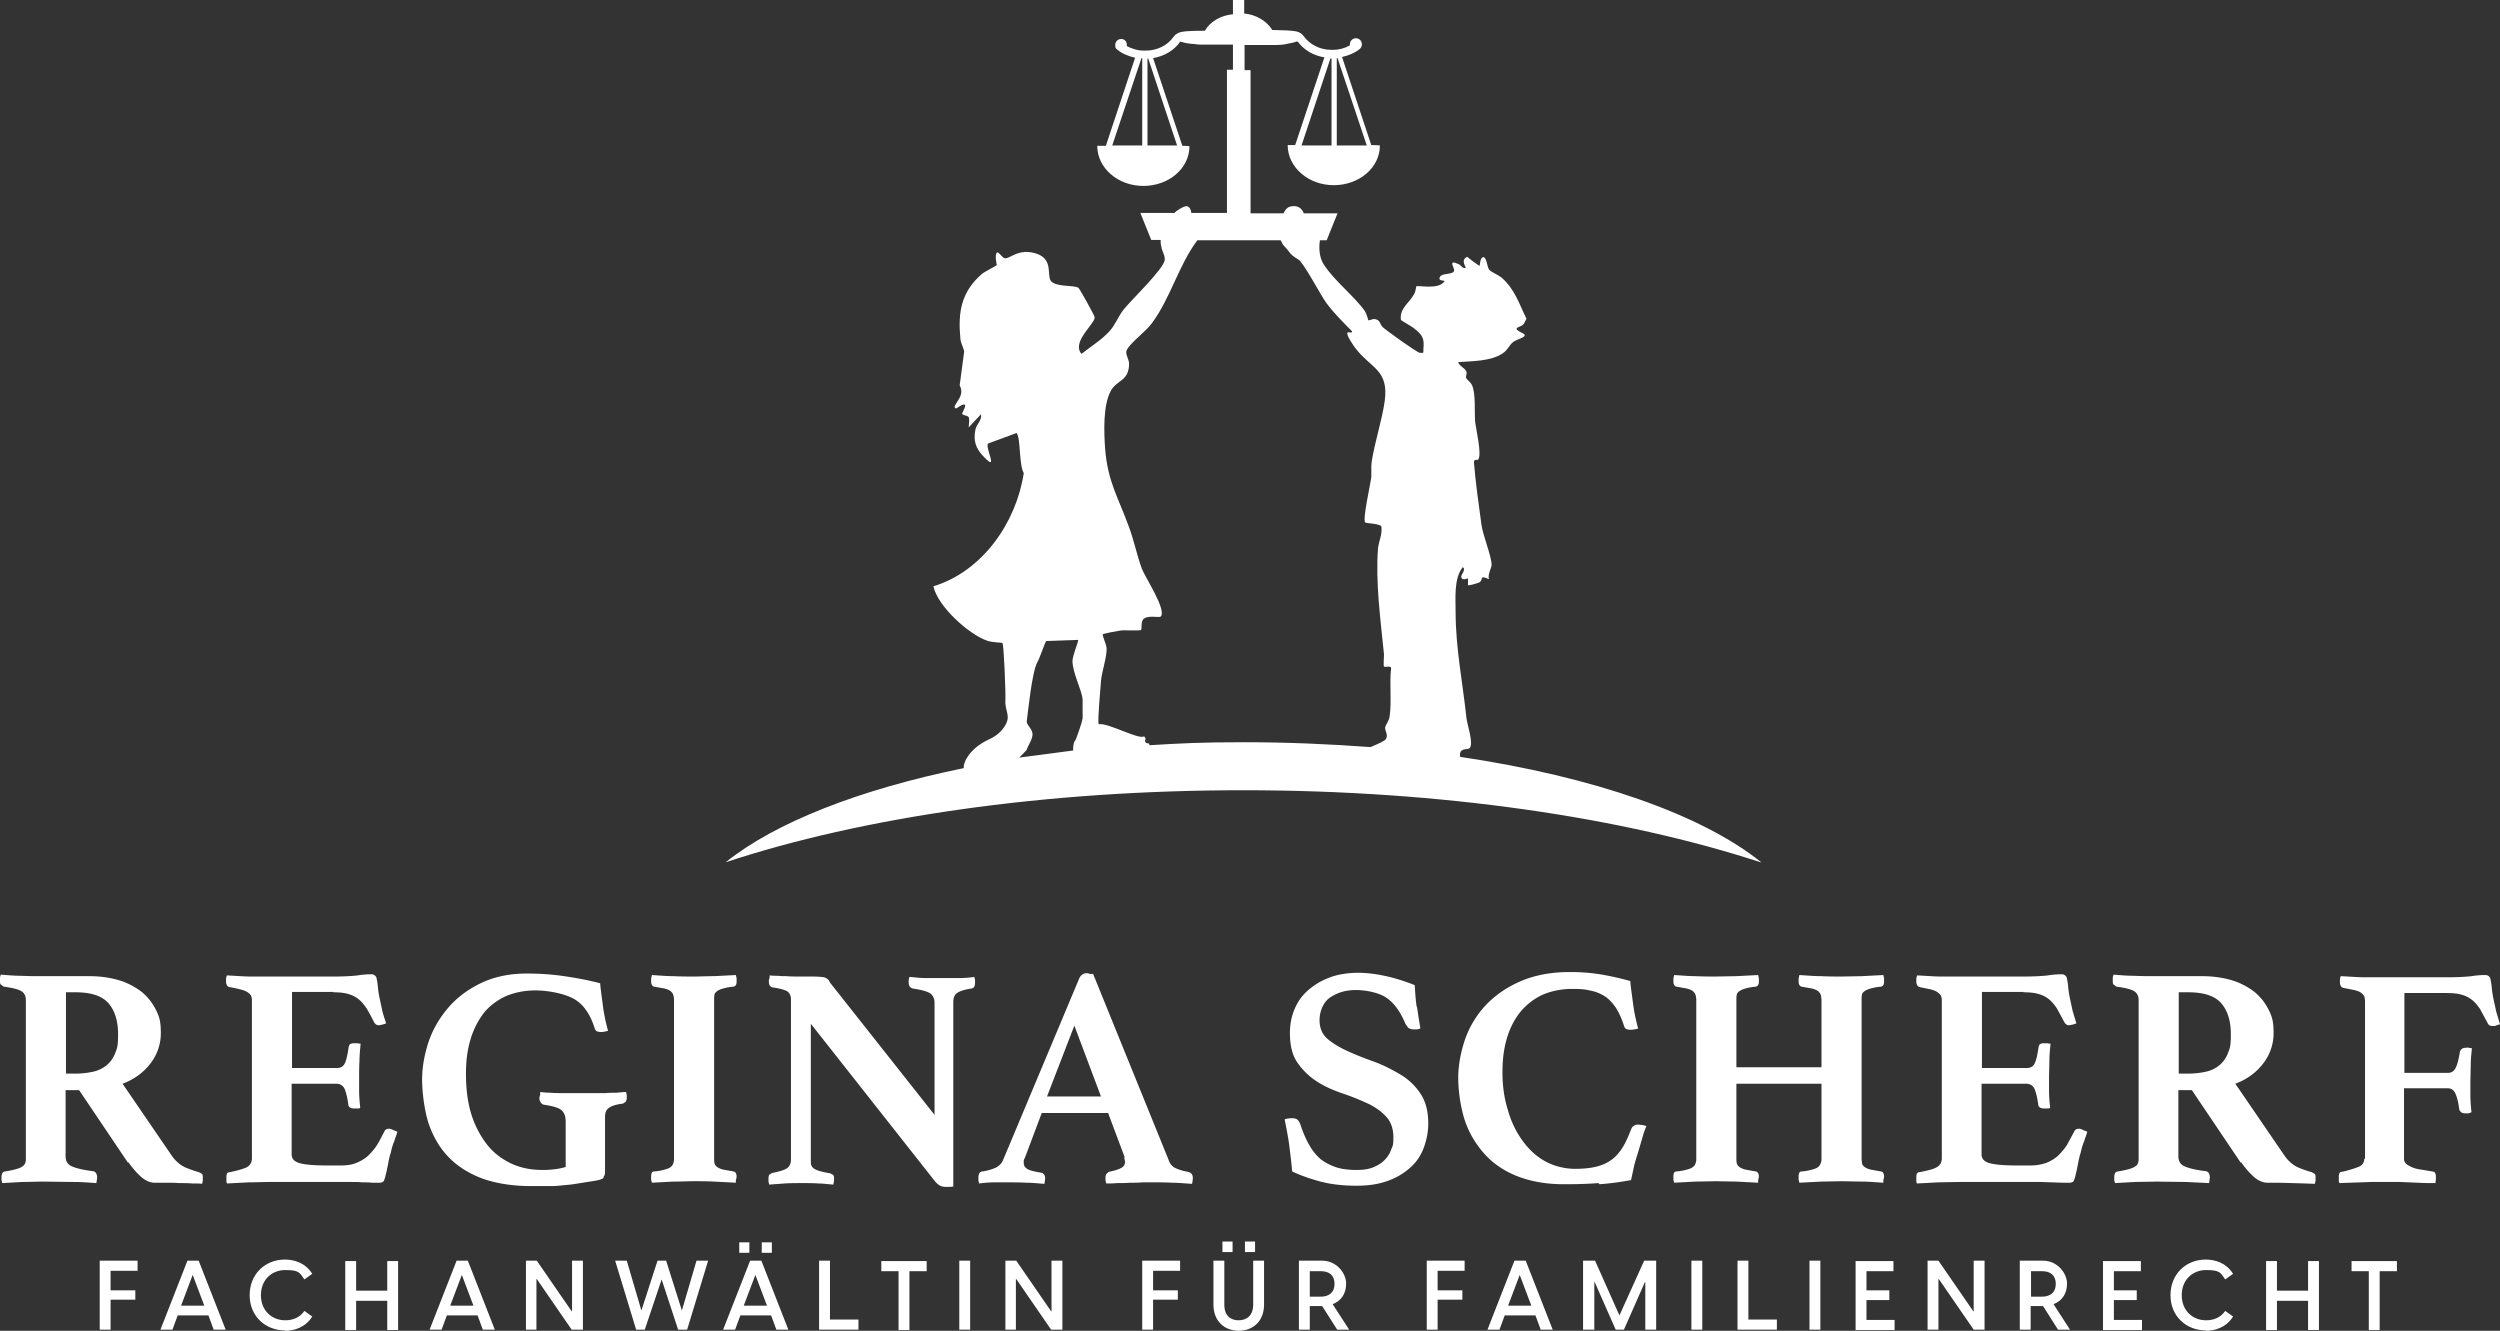 <svg xmlns="http://www.w3.org/2000/svg" viewBox="0 0 666.9 355" fill="#fff" xmlns:v="https://vecta.io/nano"><rect x="0" y="0" width="666.9" height="355" fill="#333333" stroke="none"/><path d="M469.8 230c-15.8-12.7-44.6-22.8-80.3-28.1-.4-2.7 2.1-1.7 2.6-2.4 1-1.3-.7-6.2-.9-7.9-1-9.4-2.9-18.8-2.9-28.3 0-3.8-.5-9 1.9-12 1 .6-.5 2-.4 2.6.2 1.2 1.8.3 1.8.4v1.8c0 .2 2.7-.5 3.1-.8 1.1-.7-.2-2 2.5-.8-.4-1.3.6-2.7.7-3.8 0-2.3-2.3-7.8-2.7-10.7-.7-5-1.6-11.6-2-16.5-.1-1.3.9-.6 1.1-.9 1.1-1.2-.6-8.2-.8-10.2-.2-2.4.2-7.3-.8-9.6-.4-.9-1.4-1.5-1.6-2s.4-1.1 0-1.8c-.4-.9-1.9-1.4-2.1-2.4 3.9-.3 8.6-.2 11.8-2.3 1.5-1 1.8-2.3 2.9-3.1.8-.7 4.4-1.4 2.5-2.3-3.3-1.6-.7-1.5.1-2.3.4-.4.6-1.1.9-1.6-2-4-3.1-7.9-6.7-11-.9-.7-2.8-1.5-3.2-2-.6-.6-.7-3.4-1.6-3.4s-.9 2.2-1 2.3-2.9-2-3.3-2.4c-1.9.8-.3 2.8-.4 2.9-.7.5-1.4-.8-1.8-.9-3.2-1.5-1.1 1-1.3 1.7-.3 1.2-3.2.5-3.8 1.7-.6 1.3 1.5.7 1.2 1.2-1.7 2.3-7.1.9-7.5 1.3 0 0-.2 1.5-.6 2.1-1.2 2.3-3.9 3.7-3.5 6.8 0 .2 2.8 1.7 3.4 2.2 2.4 1.9 2.9 2.7 2.6 5.7 0 .8.2 1.1-1 .9-.9-.2-8.7-5.8-9.8-6.8-.9-.8-.6-2.1-2.4-2.2-.5 0-1.3.5-1.5.3 0 0-.4-1.6-.9-2.4-2.9-4.1-8.2-8.1-11-12.5-1.2-1.9-1.3-4.4-1-6.4h1.8l2.9-7.2h-9c-.3-.8-1.1-2.1-3-1.9-1.6.1-2 1.2-2.4 1.9h-8.8V18.7H332V12h8.6c1.6 0 2.8-.3 3.7-.5.7-.1 1.2-.3 1.5-.4h.4c1.5 2.1 4 3.7 7.1 4.2l-7.8 23.4h-2c0 5.9 5.5 10.7 12.3 10.7s12.3-4.7 12.3-10.6h0c-.8-.1-1.5-.1-2.3-.1L358 15.2c1.8-.4 3.5-1.1 4.8-2.2h0c.3-.3.5-.7.5-1.2 0-.88-.72-1.6-1.6-1.6s-1.6.72-1.6 1.6v.3c-1.37.78-2.92 1.2-4.5 1.2h-.4c-3.3 0-5.9-1.6-7.3-3.5l-.6-.7-.3-.2h0c-.8-.5-1.1-.8-7.6-.9-1.5-2.4-4.3-4.1-7.5-4.4V0h-3v3.8c-3.3.3-6.1 2-7.5 4.4-6.5 0-6.8.4-7.6.9h0l-.3.2-.6.7c-1.4 2-4.1 3.5-7.3 3.5h-.4c-1.7 0-3.3-.5-4.6-1.2V12c0-.9-.6-1.6-1.5-1.6-.87-.01-1.59.69-1.6 1.56V12c0 .9.2.9.5 1.2h0c1.3 1.1 3 1.8 4.8 2.2L295 38.9h-2.3c0 5.9 5.5 10.7 12.3 10.7s12.3-4.7 12.3-10.6h0c-.5-.1-1.2-.1-1.9-.1l-7.8-23.4c3-.5 5.6-2.1 7.1-4.2v-.2c.1 0 .6.1.6.1.6.2 1.4.4 2.7.5.6 0 1.4.2 2.3.2h8.6v6.7h-1.6v38.2h-9.5c-.1-.8-.4-1.6-1.2-1.8-.7-.1-2.7 1.1-3.3 1.8h-9.1l2.9 7.2h2.5c0 .5 0 1.1.2 1.8.1 1.1 1 2.2.9 3.5-.1 2.3-8.9 10.7-10.9 13.2-1.4 1.7-2.2 4-3.7 5.7-2.1 2.4-5.1 4.2-7.6 6.2-2.8-3.2 3.8-8.2 3.5-9.8 0-.4-4-7.6-4.3-7.8-1.2-.8-5.1-.2-7-1.5-1.9-1.2.8-6.1-4.4-7.7-4.6-1.4-6.8 1.4-8.2 1.3-.7 0-1.8-2-2.2-1.5-.6.8 0 3.2 0 3.3-.4.4-3 1.6-4 2.4-5.5 4.8-6.4 10.2-5.7 17.3 0 .9.9 2.5 1 3.4h0l-1.2 9h0c1 1.8.1 3.2-.6 4.3-.5.8-1 1.4-.6 1.8h.4c.6-.4 1.8-1.3 2.2-.9s-1 2.4-.7 2.5c1.7.9 2.1-.2 1.7 3.5l3.3-3.5c.3 1.6-1.2 2.6-1.5 4.1-.6 3 .1 5 2.1 7.1 4.4 4.7.3-2.5 1.3-3.4l7.6-2.8c1.1 1.4.6 8.5 1.9 10.7-2 13.2-11 26.2-24.1 30.2 1.1 5.3 9.4 12.8 14.3 14.5 1.4.5 3.9.5 4.1.6.4.3.9 13.4.8 15.2-.2 3.2 1.7 4.2-.3 7.2-1.1 1.7-2.8 2.8-4.6 3.6-4.3 2.1-6.4 5.6-6.2 7.4-27.9 5.7-50.3 14.5-63.5 25.1 36.4-12 84.9-19.2 138-19.2s101.6 7.3 138 19.2h.2zM356.6 15.5h.2l7.8 23.3h-8V15.5zm-1.4.1v23.2h-8l7.7-23.2h.3zm-50.5 23.2h-8l7.8-23.3h.2v23.3zm9.4 0h-8V15.6h.2l7.7 23.2h.1zM288.7 192c0 .5-1.6 5.2-1.9 5.6l-.2.2c-.3.9-.4 1.8-.3 2.4l-14.4 1.9c.7-.7 1.4-1.4 2-2.1.2-1 1.8-3 1.5-4.5-.3-1.4-1.6-2.2-1.5-3.1.3-2.3 1.4-13.2 2.8-15.7.7-1.2 2.1-5.5 2.4-5.7l8.5-.3c.2.2-1.5 4.2-1.5 5.6 0 3.2 2.5 7.8 2.7 10.3v5.1l-.1.3zm17.7 6.3c-1.1 0-1-.6-.8-1.3l-.4-.6c-1.2 1.1-9.7-3.7-12.1-3.2-.4-.4.5-10 .6-11.5.2-2.5 1.6-6.5 1.5-8.7 0-1.1-1.3-3.6-1-3.8.2-.2 3.9-.9 4.7-1 1.2-.2 5.3.2 5.5-.2.3-.4-.2-2.3.8-3 1.2-.9 4-.2 4.4-.5 1.8-1.6-4.2-10.6-5-12.8-1.3-3.5-2.1-7.6-3.5-11.3-2.8-7.7-5.6-11.9-6.3-20.7-.3-4.4-.6-11.5 1.5-15.4 1.6-3 4.8-2.5 4.9-7.2 0-1.4-1.2-2.7-.6-3.8 1.1-2 5-4.8 6.7-7.1 5-6.8 7.1-15.4 12.1-22.1h22.2c.6.8.2.8 1.2 1.8.6.6 1.1 1.3 1.5 1.8.7.7 1.3 1.1 2 1.5 1.4.7 5.9 9.4 7.5 11.6 2 2.7 4.5 5.2 6.9 7.6 0 .6-.9.1-1.2.3-.6.4 1.5 3.4 2 4.1 4.2 5.5 9 5.8 7.9 14.1-.7 5.2-2.7 11-3.5 16.4-.2 1.4 0 2.8-.1 4.1-.2 1.7-2.4 11.3-1.6 12 .2.2 4.2.3 4.3 1.1.3 2-.7 3.9-.9 5.8-.7 9 .7 19.3 1.6 28.3 0 .8-.2 3.1 0 3.2.4.3 1.8-.3 1.9.4-.5 4.2.2 8.8-.4 12.9-.2 1.4-1.1 2.2-1.2 3-.1.9 1 2 .1 3.2-.1.2-.7.4-1.3.8h0c-.8.4-1.8.8-2.7 1.2h0c-10.8-.8-22.1-1.3-33.7-1.3s-17.1.3-25.3.8v-.3l-.2-.2z"/><path d="M630.7 309c0 1.1-.5 1.9-1.6 2.3s-2.5.9-4.4 1.3c-.6 0-.8.5-.8 1.3v.8c0 .4 0 .7.2.9l2.7-.1 3-.1 2.9-.1h7.5l4.7.2 2.4.1h2.4c0-.2 0-.5.1-.9v-.8c0-.9-.3-1.4-1-1.4l-2.9-.5c-.9-.1-1.7-.3-2.4-.6s-1.2-.6-1.6-.9c-.4-.4-.6-.8-.6-1.4v-18.8h11.6c1 0 1.7.5 2.1 1.4s.8 2.3 1 4.1c.2.8.7 1.2 1.7 1.2h.8l.8-.3c-.2-1.7-.3-3.3-.3-4.7v-3.6l.1-4.3c0-1.7.2-3.2.3-4.5-.2 0-.4 0-.8-.1s-.6 0-.8 0c-.9 0-1.4.4-1.6 1.1-.3 1.8-.6 3.2-1.1 4.2-.4.9-1.1 1.4-2.1 1.4h-11.6v-21.3h11.1c1.6 0 2.9.1 4 .4s2 .7 2.9 1.4c.8.6 1.5 1.5 2.2 2.5l2 3.7c.2.5.6.8 1.3.8s.7 0 1.1-.2c.4-.1.7-.2.9-.3l-1-3.3-.6-2.8c-.3-1.3-.5-2.5-.6-3.7s-.3-2-.4-2.5c-.3-.5-.7-.8-1.3-.8s-1.8 0-3.7.3c-1.8.2-4 .3-6.6.3h-21.9c-1.8 0-4-.2-6.4-.3l-.2.8v.8c0 .8.3 1.3.8 1.5l3 .6c.8.2 1.4.4 1.8.7s.7.6.9 1c.1.4.2.8.2 1.3v42.1l-.2-.2zm-49.5-22.4v-21.9h2.5c4.3 0 7.2 1 8.9 3s2.5 4.8 2.5 8.2-.3 3.8-.8 5.1-1.3 2.4-2.3 3.2c-1.05.84-2.28 1.42-3.6 1.7-1.4.3-3 .5-4.7.5h-2.5v.2zm16.7 23.5c.98 1.43 2.12 2.73 3.4 3.9 1.2 1 2.4 1.5 3.5 1.5h3l3.6.1 3.5.1 2.6.1.2-.8v-.8c0-.5 0-.9-.3-1.1l-.7-.4a28.47 28.47 0 0 1-3.7-1.3c-1.3-.6-2.5-1.6-3.5-3l-13.2-19.3c3.2-1.2 5.7-3.1 7.5-5.5a13.08 13.08 0 0 0 2.7-8.1c0-3-.4-4.3-1.3-6.1s-2.1-3.4-3.8-4.8c-1.7-1.3-3.7-2.4-6-3.1-2.4-.7-5-1.1-8-1.1h-12.7c-1.6 0-3.5 0-5.5-.1-2 0-3.9-.2-5.4-.3l-.2.7v.8c0 .6 0 1 .3 1.2l.7.5c2.3.3 3.9.7 4.7 1.2s1.2 1.3 1.2 2.4v42.1c0 .6 0 1-.2 1.4-.1.4-.4.7-.8.9-.4.3-1 .5-1.7.7s-1.7.4-2.9.6c-.6.1-.9.6-.9 1.6v.7l.2.8 5.3-.3 5.8-.1 7.9.1 6.1.3.2-1.5c0-1-.4-1.6-1.2-1.7-2.6-.3-4.5-.8-5.6-1.3s-1.6-1.4-1.6-2.7v-17.6h3.6l13 19.3h.2zm-58.2-45.4c1.5 0 2.8.1 3.9.4s2 .7 2.9 1.4c.8.6 1.5 1.5 2.2 2.5l2 3.7c.3.5.7.8 1.3.8l1-.2.9-.3-1-3.3-.6-2.8c-.3-1.3-.5-2.5-.6-3.7s-.3-2-.4-2.5c-.3-.5-.7-.8-1.3-.8s-1.9 0-3.7.3c-1.8.2-4 .3-6.5.3h-22c-1.8 0-4-.2-6.4-.3l-.2.8v.8c0 .8.3 1.3.8 1.5l2.9.6c.8.2 1.4.4 1.8.7.5.3.8.6 1 .9.2.4.3.8.3 1.4V309c0 1.1-.5 1.9-1.4 2.4s-2.5.9-4.6 1.3c-.6 0-.8.5-.8 1.3v.8c0 .4 0 .7.2.9l5.7-.3 5.6-.1h21.7l3 .1 2.7.1h1.9c.7 0 1.1-.2 1.3-.7 0-.2.2-.5.3-1l.4-1.7.4-2c.1-.7.3-1.3.4-1.9.2-.4.3-1 .5-1.8.2-.7.4-1.4.7-2 .1-.4.2-.8.4-1.2.1-.4.3-.8.4-1.3-.4-.2-.8-.3-1.2-.5s-.7-.3-1-.3c-.6 0-1 .2-1.2.6l-2 3.7c-.7 1.1-1.5 2-2.4 2.9-.9.8-1.9 1.4-3.1 1.9-1.2.4-2.6.7-4.2.7h-3.5c-3.5 0-5.9-.2-7.4-.6s-2.2-1.2-2.2-2.4v-18.8h11.9c1 0 1.6.4 2.1 1.1.4.8.8 2.2 1.1 4.3 0 .8.6 1.2 1.6 1.2h.8c.4 0 .6 0 .8-.2-.2-1.7-.3-3.3-.3-4.7v-3.6l.1-4.3c0-1.7.2-3.2.3-4.5-.2 0-.4 0-.8-.1h-.8c-.4 0-.8 0-1.1.2-.3.1-.4.4-.5.9-.3 2-.6 3.4-1 4.2-.4.9-1.1 1.3-2.2 1.3h-11.9v-20.3h11.2l-.2.1zm-43.1 2.1c0-.6 0-1 .1-1.4 0-.4.3-.7.7-1s.9-.5 1.6-.7a13.93 13.93 0 0 1 2.8-.5c.6-.2.8-.6.8-1.4v-.8l-.2-.9-5.7.3-5.4.1c-1.6 0-3.5 0-5.5-.1-2 0-4-.2-5.8-.3l-.2.9v.8c0 .8.3 1.3.8 1.4l2.8.5c.7.2 1.2.4 1.6.7.3.3.6.6.7 1s.2.8.2 1.4v17.9h-22.7v-17.9c0-.6 0-1 .1-1.4 0-.4.3-.7.7-1s.9-.5 1.6-.7a13.93 13.93 0 0 1 2.8-.5c.6-.2.8-.6.8-1.4v-.8l-.2-.9-5.8.3-5.5.1c-1.6 0-3.4 0-5.4-.1-2 0-3.9-.2-5.7-.3l-.2.9v.8c0 .8.3 1.3.8 1.4l2.8.5c.7.2 1.2.4 1.6.7.3.3.6.6.7 1s.2.8.2 1.4v42.1c0 .6 0 1-.2 1.4-.1.4-.3.7-.7 1-.3.3-.9.5-1.6.7a13.93 13.93 0 0 1-2.8.5c-.6 0-.8.5-.8 1.4v.8l.2.8 5.7-.3 5.4-.1 5.5.1 5.8.3v-.8c.1 0 .2-.8.2-.8 0-.8-.3-1.3-.8-1.4l-2.8-.5c-.7-.2-1.2-.4-1.6-.7s-.6-.6-.7-1-.1-.8-.1-1.4v-19.8h22.7v19.8c0 .6 0 1-.2 1.4s-.3.7-.7 1c-.3.3-.9.5-1.6.7a13.93 13.93 0 0 1-2.8.5c-.6 0-.8.5-.8 1.4v.8l.2.8 5.8-.3 5.5-.1 5.4.1c2 0 3.9.2 5.7.3v-.8c.1 0 .2-.8.2-.8 0-.8-.3-1.3-.8-1.4l-2.8-.5c-.7-.2-1.2-.4-1.6-.7s-.6-.6-.7-1c0-.4-.1-.8-.1-1.4v-42.1h0zm-69.9 49.1c2.9-.2 5.7-.6 8.4-1.1l.8-3.7c.3-1.3.7-2.5 1.1-3.8l1.1-3.7c.3-1.2.7-2.3 1.1-3.2a7.17 7.17 0 0 0-1.1-.3c-.4 0-.8-.1-1.1-.1s-.8 0-1.1.3c-.4.2-.6.5-.8 1-.7 1.8-1.4 3.4-2.2 4.7s-1.8 2.5-2.9 3.3c-1.2.9-2.5 1.5-4.1 1.9s-3.5.6-5.8.6-5.3-.6-7.7-1.9-4.4-3.1-6.1-5.4c-1.82-2.47-3.18-5.25-4-8.2-1-3.1-1.5-6.5-1.5-10.2s.4-6.5 1.2-9.2 2-5 3.6-7c1.6-1.9 3.5-3.4 5.8-4.5 2.3-1 5-1.6 8-1.6s3.7.2 5.1.5c1.5.3 2.7.9 3.8 1.6 1.1.8 2 1.8 2.8 3 .8 1.3 1.5 2.8 2.1 4.7.1.4.3.7.6.9.3.1.7.2 1.1.2s.6 0 1-.1c.4 0 .8-.2 1.1-.2-.6-2.2-1.1-4.5-1.4-6.9s-.6-4.3-.7-5.8c-2.9-.8-5.6-1.4-8.1-1.8s-5.2-.6-8-.6c-5.2 0-9.7.9-13.5 2.6s-6.8 3.9-9.3 6.6c-2.4 2.7-4.2 5.8-5.3 9.1-1.1 3.4-1.7 6.7-1.7 10s.6 7.7 1.7 11.1 2.9 6.4 5.2 9 5.2 4.6 8.7 6 7.7 2.2 12.4 2.2 6.6-.1 9.4-.3l.3.3zm-48.8-47.4c-.3-2.1-.4-4-.5-5.7-3-1.2-5.7-2-8.1-2.5s-4.7-.8-7.1-.8-5.4.4-7.6 1.3c-2.2.8-4.1 2-5.7 3.4s-2.8 3.1-3.6 5.1c-.8 1.9-1.2 4-1.2 6.3 0 3.4.7 6.1 2.1 8 1.4 2 3.1 3.6 5.1 4.9s4.3 2.3 6.6 3.1c2.4.8 4.6 1.7 6.6 2.6s3.8 2.1 5.1 3.5c1.4 1.4 2.1 3.3 2.1 5.7s-.2 2.2-.6 3.3-1 2-1.8 2.8-1.8 1.4-3 1.9-2.7.7-4.5.7-3.8-.2-5.3-.7-2.9-1.2-4.1-2.1c-1.2-1-2.2-2.2-3.1-3.8-.9-1.5-1.7-3.4-2.4-5.5-.2-.6-.5-1.1-.8-1.3-.3-.3-.8-.4-1.5-.4s-1.4.1-1.9.3c.4 2.2.9 4.4 1.2 6.8s.6 4.7.8 7.1c1.9.9 4.3 1.8 7.2 2.6s6.2 1.2 9.9 1.2 6.3-.5 8.7-1.4 4.4-2.2 6-3.7 2.7-3.3 3.4-5.3 1.1-4.1 1.1-6.2c0-3.3-.7-5.9-2.1-8s-3.2-3.8-5.4-5.1-4.5-2.5-7-3.4-4.8-1.8-7-2.8-4-2.1-5.4-3.3-2.1-2.9-2.1-5 .9-4.7 2.8-6 4.2-2 6.9-2 6.2.7 8.2 2.1 3.7 3.7 5 6.9l.7 1c.3.3.9.5 1.7.5s1.1 0 1.6-.3a182.5 182.5 0 0 1-.9-5.7l-.1-.1zm-98.6 24l7.3-18.9 7.1 18.9h-14.5.1zm20.5 16.2c.2.5.3.9.3 1.3 0 .7-.4 1.3-1.1 1.6-.7.4-1.8.7-3.2 1l-.6.5c-.2.3-.3.6-.3 1.1v.7l.2.8c.8 0 1.8 0 2.9-.1 1.1 0 2.3 0 3.5-.1 1.2 0 2.3 0 3.4-.1h2.9c1.5 0 3.1 0 4.9.1 1.7 0 3.5.2 5.3.3.1-.6.2-1.1.2-1.5 0-1-.4-1.5-1.3-1.7-1.1-.2-2.2-.5-3.1-.9-1-.4-1.6-1.1-1.9-1.9l-20.3-50h-.9c0-.1-.8-.2-.8-.2-.9 0-1.6.5-2 1.4l-20.3 48.4c-.4 1-1.1 1.6-1.8 2-.8.4-2 .8-3.7 1.1-.7 0-1.1.6-1.1 1.7v.7l.2.8c1.5-.2 2.9-.3 4.1-.3h3.5c1.6 0 3.3 0 5 .1 1.7 0 3.3.2 4.8.3.1-.6.2-1 .2-1.4 0-1-.4-1.5-1.2-1.6-1.8-.3-3-.6-3.6-1s-.9-.9-.9-1.5v-.8l.4-.9 4.4-11.7h17.7l4.5 12-.3-.2zm-78.7-47.2c-.4-.4-.8-.7-1.3-.8s-1.6-.2-3.2-.2h-3.1c-1.3 0-2.5 0-3.7-.1-.7 0-1.5 0-2.2-.1-.7 0-1.5 0-2.3-.1v.7l-.2.5v.4c0 .9.3 1.4 1 1.6 2.1.3 3.4.7 4 1.1.6.5.9 1.2.9 2.1v42.6c0 1.1-.3 1.9-1 2.4s-2 .9-4 1.3l-.7.4c-.2.2-.3.6-.3 1.2v.7l.2.8 4.1-.3c1.5-.1 3-.1 4.7-.1s3.1 0 4.3.1c1.2 0 2.6.2 4 .3.1-.6.2-1 .2-1.4 0-.6 0-1-.3-1.2l-.7-.4c-1.2-.2-2.1-.4-2.8-.6s-1.2-.4-1.6-.7-.6-.6-.7-.9-.1-.8-.1-1.4v-36.3l33.1 42c.5.6 1 1 1.4 1.2.41.19.85.3 1.3.3h1.1c.6 0 .9 0 1.1-.1v-49.2c0-1.1.3-1.9 1-2.4s1.9-.9 3.8-1.2c.7-.1 1-.6 1-1.6v-.7l-.2-.8c-1.3.2-2.6.3-3.9.3h-9.3c-1.3 0-2.7-.2-4.1-.3l-.2.8v.7c0 .9.4 1.4 1.1 1.6 2.1.3 3.6.7 4.5 1.2.8.5 1.3 1.4 1.3 2.6v29.9l-27.9-35.3-.3-.6zm-30.6 5.3c0-.6 0-1 .1-1.4 0-.4.3-.7.7-1s.9-.5 1.6-.7a13.93 13.93 0 0 1 2.8-.5c.6-.2.8-.6.8-1.4v-.8l-.2-.9-5.8.3c-2 0-3.9.1-5.4.1s-3.4 0-5.5-.1c-2 0-3.9-.2-5.7-.3l-.2.9v.8c0 .8.3 1.3.8 1.4l2.8.5c.7.2 1.2.4 1.6.7.3.3.6.6.7 1s.2.8.2 1.4v42.1c0 .6 0 1-.2 1.4-.1.4-.3.7-.7 1-.3.3-.9.5-1.6.7a13.93 13.93 0 0 1-2.8.5c-.6 0-.8.5-.8 1.4v.8l.2.8 5.7-.3c2 0 3.8-.1 5.5-.1s3.4 0 5.4.1l5.8.3v-.8c.1 0 .2-.8.2-.8 0-.8-.3-1.3-.8-1.4l-2.8-.5c-.7-.2-1.2-.4-1.6-.7s-.6-.6-.7-1-.1-.8-.1-1.4v-42.1zM161 313.9c.3-.3.4-.8.4-1.3V298c0-1.2.3-2 1.1-2.5.7-.5 1.9-.9 3.7-1.1l.7-.5c.2-.3.3-.6.3-1.1v-.7l-.2-.8c-.7 0-1.5.1-2.5.2-1 0-2 0-3 .1h-11.4c-1.1 0-2.2 0-3.2-.1-1 0-2-.1-2.8-.2v.8c-.1 0-.2.8-.2.8 0 .3 0 .7.3 1.1.17.36.51.62.9.7 2.1.3 3.6.7 4.5 1.3.8.6 1.3 1.6 1.3 3.2v12.1c-.95.29-1.92.49-2.9.6-.9.1-2 .2-3.2.2-3.3 0-6.2-.6-8.8-1.9s-4.7-3-6.4-5.3-3.1-5-4-8.1-1.3-6.6-1.3-10.3.4-6.5 1.2-9.2 2-5 3.5-7c1.5-1.9 3.5-3.4 5.8-4.5 2.3-1 5-1.6 8-1.6s7.3.7 10 2.1 4.6 4.1 5.8 7.9c.1.4.3.7.6.9.3.1.7.2 1.1.2s.5 0 .9-.1c.4 0 .7-.2 1-.2-.6-2.2-1.1-4.5-1.4-6.9s-.6-4.3-.7-5.8c-3-.8-6.2-1.4-9.6-1.9s-6.7-.7-10-.7c-4.7 0-8.8.9-12.3 2.6s-6.4 3.9-8.7 6.6-4.1 5.8-5.2 9.1c-1.1 3.4-1.7 6.7-1.7 10s.6 8.1 1.7 11.6c1.2 3.5 2.9 6.5 5.3 9s5.4 4.4 9.1 5.8c3.7 1.3 8 2 13.1 2h5.2c1.5 0 2.9-.2 4.1-.3 1.3-.1 2.5-.3 3.7-.5l3.8-.6c1.3-.2 2.1-.5 2.4-.8v-.3zm-72.2-49.2c1.5 0 2.8.1 3.9.4s2 .7 2.9 1.4 1.5 1.5 2.2 2.5c.6 1 1.3 2.3 2 3.7.3.5.7.8 1.3.8l1-.2.9-.3c-.4-1.3-.8-2.4-1-3.3l-.6-2.8c-.3-1.3-.5-2.5-.6-3.7s-.3-2-.4-2.5c-.3-.5-.7-.8-1.3-.8s-1.9 0-3.7.3c-1.8.2-4 .3-6.5.3h-22c-1.8 0-4-.2-6.4-.3l-.2.8v.8c0 .8.3 1.3.8 1.5a36.39 36.39 0 0 1 2.9.6c.8.2 1.4.4 1.9.7s.8.6 1 .9c.2.4.3.8.3 1.4V309c0 1.1-.5 1.9-1.4 2.4-.9.4-2.5.9-4.6 1.3-.6 0-.8.5-.8 1.3v.8c0 .4 0 .7.2.9l5.7-.3c2.1 0 4-.1 5.6-.1h21.7c1 0 2 0 3 .1 1 0 1.9 0 2.7.1h1.9c.7 0 1.1-.2 1.3-.7 0-.2.2-.5.3-1s.3-1.1.4-1.7.3-1.3.4-2 .3-1.3.4-1.9c.2-.4.3-1 .5-1.8.2-.7.4-1.4.7-2 .1-.4.2-.8.4-1.2.1-.4.3-.8.4-1.3-.4-.2-.8-.3-1.2-.5s-.7-.3-1-.3c-.6 0-1 .2-1.2.6-.7 1.3-1.3 2.6-2 3.7s-1.5 2-2.4 2.9c-.9.8-1.9 1.4-3.1 1.9s-2.6.7-4.2.7h-3.5c-3.5 0-5.9-.2-7.4-.6s-2.2-1.2-2.2-2.4v-18.8h11.9c1 0 1.6.4 2.1 1.1.4.8.8 2.2 1.1 4.3 0 .8.6 1.2 1.6 1.2h.8c.4 0 .6 0 .8-.2-.2-1.7-.3-3.3-.3-4.7v-3.6c0-1 0-2.6.1-4.3 0-1.7.2-3.2.3-4.5-.2 0-.4 0-.8-.1h-.8c-.4 0-.8 0-1.1.2-.3.1-.4.4-.5.9-.3 2-.6 3.4-1 4.2-.4.9-1.1 1.3-2.2 1.3H77.9v-20.3h11.2l-.3.1zm-71.2 21.9v-21.9h2.5c4.3 0 7.2 1 8.9 3s2.5 4.8 2.5 8.2-.3 3.8-.8 5.1-1.3 2.4-2.3 3.2c-1.05.84-2.28 1.42-3.6 1.7-1.4.3-3 .5-4.7.5h-2.5v.2zm16.7 23.5c.98 1.43 2.12 2.73 3.4 3.9 1.2 1 2.4 1.5 3.5 1.5h3c1.2 0 2.4 0 3.6.1 1.2 0 2.4 0 3.5.1 1.1 0 2 0 2.6.1l.2-.8v-.8c0-.5 0-.9-.3-1.1l-.7-.4a28.47 28.47 0 0 1-3.7-1.3c-1.3-.6-2.5-1.6-3.5-3l-13.2-19.3c3.2-1.2 5.7-3.1 7.5-5.5a13.08 13.08 0 0 0 2.7-8.1c0-3-.4-4.3-1.3-6.1s-2.1-3.4-3.8-4.8c-1.7-1.3-3.7-2.4-6-3.1-2.4-.7-5-1.1-8-1.1H11.1c-1.6 0-3.5 0-5.5-.1-2 0-3.9-.2-5.4-.3l-.2.7v.8c0 .6 0 1 .3 1.2l.7.5c2.3.3 3.9.7 4.7 1.2s1.2 1.3 1.2 2.4v42.1c0 .6 0 1-.2 1.4s-.4.7-.8.9c-.4.3-1 .5-1.7.7s-1.7.4-2.9.6c-.6.1-.9.6-.9 1.6v.7l.2.8 5.3-.3c1.9 0 3.8-.1 5.8-.1l7.9.1c2.4 0 4.5.2 6.1.3.1-.6.2-1.1.2-1.5 0-1-.4-1.6-1.2-1.7-2.6-.3-4.5-.8-5.6-1.3s-1.6-1.4-1.6-2.7v-17.6h3.6l13 19.3h.2z"/><path d="M639.5 336.4h-12.2v2.7h4.6v15.7h2.9v-15.7h4.6v-2.7h.1zm-23.8 0v7.9h-8.3v-7.9h-2.9v18.4h2.9V347h8.3v7.8h2.9v-18.4h-2.9zM588.4 355c2.4 0 5.4-.8 7.3-3.8l-2.1-1.5c-1.3 1.9-3.3 2.5-5.1 2.5-3.6 0-6.5-2.6-6.5-6.7s2.9-6.7 6.5-6.7 3.8.6 5.1 2.5l2.1-1.5c-1.9-3-4.9-3.8-7.3-3.8-5.2 0-9.4 3.8-9.4 9.5s4.3 9.4 9.4 9.4v.1zm-24.5-3v-5.2h6.1v-2.6h-6.1v-5.1h7.2v-2.7H561v18.4h10.4v-2.7h-7.5v-.1zm-22.1-12.9h2.9c2.3 0 3.7 1.1 3.7 3.4s-1.5 3.4-3.7 3.4h-2.9v-6.8zm10.4 15.6l-4.4-6.8c2.3-.9 3.6-2.8 3.6-5.5s-2.5-6.1-6.4-6.1h-6.2v18.4h2.9v-6.3h3.3l4 6.3h3.2zm-38 0h2.9v-13.5h.1l9.3 13.5h2.9v-18.4h-2.9v13.5h-.1l-9.3-13.5h-2.9v18.4h0zm-16.3-2.7v-5.2h6.1v-2.6h-6.1v-5.1h7.2v-2.7H495v18.4h10.4v-2.7h-7.5v-.1zm-15.2 2.7h2.9v-18.4h-2.9v18.4zm-16.3-2.7v-15.7h-2.9v18.4H474V352h-7.6zm-15.2 2.7h2.9v-18.4h-2.9v18.4h0zm-28.8 0h2.9V342h.1l5.6 12.7h2.2l5.6-12.7h.1v12.7h2.9v-18.4h-3.2l-6.6 14.6-6.5-14.6h-3.2v18.4h.1zm-20.1-6.4l3.1-8.2 3.1 8.2h-6.2zm8.7 6.4h3.2l-7.2-18.4h-3l-7.2 18.4h3.2l1.4-3.8h8.2l1.4 3.8zM390.7 339v-2.7h-10.1v18.4h2.9v-8h6.6v-2.5h-6.6V339h7.2zm-41.3.1h2.9c2.3 0 3.7 1.1 3.7 3.4s-1.5 3.4-3.7 3.4h-2.9v-6.8zm10.5 15.6l-4.4-6.8c2.3-.9 3.6-2.8 3.6-5.5s-2.5-6.1-6.4-6.1h-6.2v18.4h2.9v-6.3h3.3l4 6.3h3.2zm-29.5.3c3.8 0 6.8-2.5 6.8-7v-11.7h-2.9V348c0 3.1-1.9 4.2-3.9 4.2s-3.8-1.1-3.8-4.2v-11.7h-2.9V348c0 4.5 3 7 6.8 7h-.1zm1.7-21h2.7v-2.8h-2.7v2.8zm-6 0h2.7v-2.8h-2.7v2.8zm-11.3 5v-2.7h-10.1v18.4h2.9v-8h6.6v-2.5h-6.6V339h7.2zm-46.7 15.7h2.9v-13.5h.1l9.3 13.5h3v-18.4h-2.9v13.5h-.1l-9.3-13.5h-2.9v18.4h-.1zm-12.2 0h2.9v-18.4h-2.9v18.4h0zm-8.6-18.3h-12.2v2.7h4.6v15.7h2.9v-15.7h4.6v-2.7h.1zM221.4 352v-15.7h-2.9v18.4H229V352h-7.6zm-23-3.7l3.1-8.2 3.1 8.2h-6.2zm8.7 6.4h3.2l-7.2-18.4h-3l-7.2 18.4h3.2l1.4-3.8h8.2l1.4 3.8h0zm-1.2-23.3h-2.7v2.8h2.7v-2.8zm-6 0h-2.7v2.8h2.7v-2.8zm-30.2 23.3h2.3l4.5-13.4 4.4 13.4h2.4l5.6-18.4h-3.1l-3.9 13.3-4.2-13.3h-2.3l-4.3 13.3-3.9-13.3h-3.1l5.6 18.4zm-29.5 0h2.9v-13.5h.1l9.3 13.5h3v-18.4h-2.9v13.5h-.1l-9.3-13.5h-2.9v18.4h-.1zm-20.1-6.4l3.1-8.2 3.1 8.2h-6.2zm8.7 6.4h3.2l-7.2-18.4h-3l-7.2 18.4h3.2l1.4-3.8h8.2l1.4 3.8zm-25.5-18.3v7.9H95v-7.9h-2.9v18.4H95V347h8.3v7.8h2.9v-18.4h-2.9zM76 355c2.4 0 5.4-.8 7.3-3.8l-2.1-1.5c-1.3 1.9-3.3 2.5-5.1 2.5-3.6 0-6.5-2.6-6.5-6.7s2.9-6.7 6.5-6.7 3.8.6 5.1 2.5l2.1-1.5c-1.9-3-4.9-3.8-7.3-3.8-5.2 0-9.4 3.8-9.4 9.5s4.3 9.4 9.4 9.4v.1zm-27.7-6.7l3.1-8.2 3.1 8.2h-6.2zm8.7 6.4h3.2L53 336.3h-3l-7.2 18.4H46l1.4-3.8h8.2l1.4 3.8zM36.7 339v-2.7H26.6v18.4h2.9v-8h6.6v-2.5h-6.6V339h7.2z"/></svg>